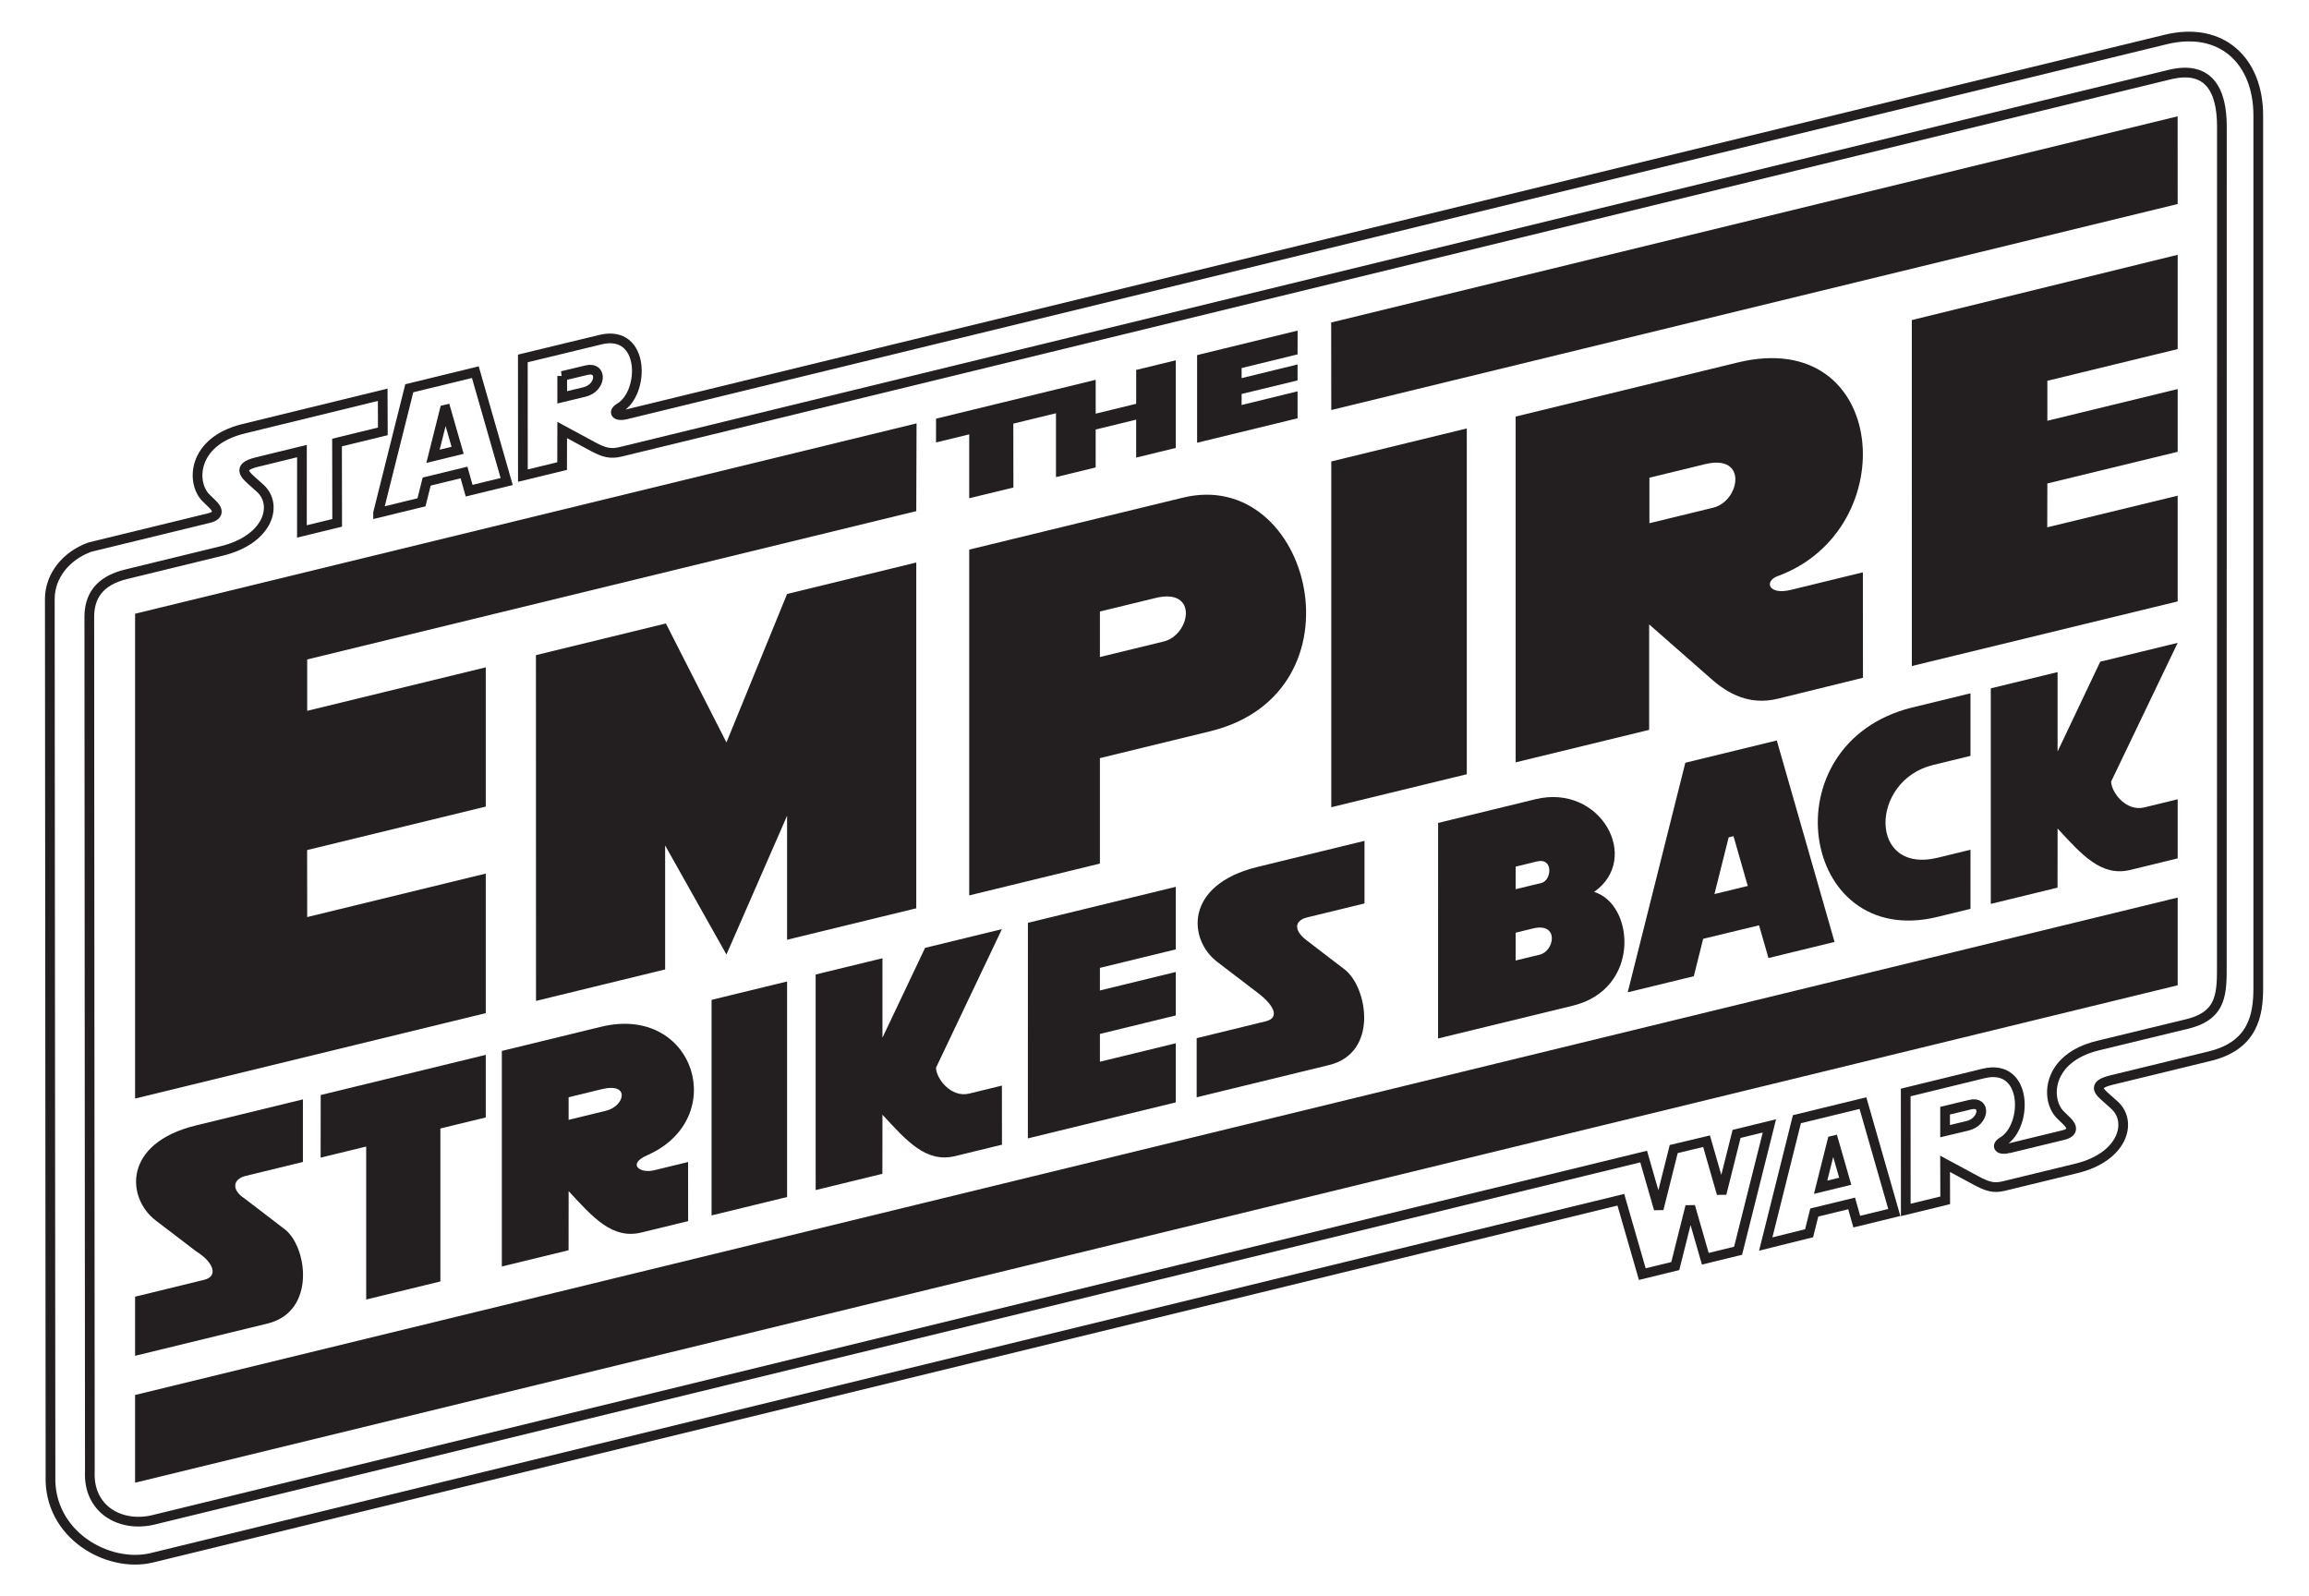 <svg xmlns="http://www.w3.org/2000/svg" width="220.651" height="152.484"><path d="m758.149 1373.87 7.986 34.17-137.31-.93c-51.084-.34-61.196-39.09-50.154-56.41l4.598-7.22c3.982-6.24 3.868-11.98-6.546-12.04l-117.579-.74c-23.993-2.85-43.359-17.87-48.605-39.23L217.177 473.151c-14.895-54.581 33.145-98.611 75.749-98.825l1450.014 9.065 3.57-74.105 32.54.209 27.15 52.341 2.48-52.159 32.34.204 56.82 109.536-32.38-.206-27.15-52.344-2.48 52.163-32.34-.034-27.24-52.516-2.48 52.159-1471.129-9.27c-32.431.381-57.662 24.738-47.803 59.062l188.565 797.579c4.356 17.83 16.1 31.32 44.103 31.36l93.98.59c46.067.29 63.212 30.6 49.573 50.17l-4.44 6.37c-5.829 8.35-13.855 18.45 6.974 18.58l44.761.29-17.797-74.94 34.777.22 17.628 74.93 45.187.29z" style="fill:none;stroke:#231f20;stroke-width:9.302;stroke-linecap:butt;stroke-linejoin:miter;stroke-miterlimit:2.613;stroke-opacity:1;stroke-dasharray:none" transform="matrix(.097 -.023 -.023 -.097 -5.358 191.925)"/><path d="m157.824 585.42-33.51 8.16v-46.328l74.677-18.19-.027 8.385-58.204 14.174v4.91l17.064-4.156v13.307l-17.071 4.154.007 6.403 17.064-4.156v13.337" style="fill:#231f20;fill-opacity:1;fill-rule:evenodd;stroke:none" transform="translate(-111.404 -488.604)"/><path d="m162.626 584.25-.007-33.042 12.417-3.025 5.788 11.37 5.794-14.19 12.346-3.006v33.044l-12.346 3.007v-11.851l-5.794 13.262-5.86-10.425v11.851l-12.338 3.006M200.855 528.612l-.004 2.272 3.172-.771v6.102l4.224-1.024-.009-6.105 4.077-.992v6.102l3.793-.924v-3.625l3.87-.942v3.625l3.784-.921v-8.375l-3.783.921v3.236l-3.87.942v-3.235l-15.254 3.714M225.801 522.537v8.375l9.6-2.335v-2.58l-5.346 1.31v-1.056l5.346-1.294v-1.525l-5.346 1.304v-.962l5.346-1.306.004-2.272-9.603 2.341M238.622 532.7l12.95-3.154v33.044l-12.95 3.154V532.7M294.1 519.19l25.406-6.238v9.01l-12.454 3.031v3.82l12.454-3.031v5.995l-12.454 3.026-.01 4.19 12.463-3.022v10.103l-25.402 6.175-.004-33.06M238.622 527.786l-.009-8.365L319.5 499.72l.005 8.38-80.883 19.687M124.313 612.517v5.647l12.659-3.083c4.758-1.158 3.779-7.608 1.479-9.133l-3.65-2.796c-1.333-.85-1.13-1.884.066-2.175l5.484-1.336v-5.98l-10.215 2.487c-7.028 1.712-6.646 6.944-3.857 9.079l3.885 2.967c1.595.973 2.173 2.368.743 2.712l-6.594 1.61M146.397 612.787l7.091-1.727v-14.618l4.336-1.056v-5.98l-15.773 3.84-.008 5.983 4.354-1.06v14.618M179.402 584.151l7.216-1.757v20.598l-7.215 1.757v-20.598M223.763 593.947v-5.648l-7.25 1.765v-2.657l7.25-1.766v-4.153l-7.25 1.766v-2.16l7.25-1.765v-5.98l-14.13 3.44-.005 20.6 14.134-3.442M299.705 554.856l-5.605 1.365c-13.783 3.441-10.71 23.206 2.439 20.004l3.166-.771.001-5.649-3.11.758c-6.684 1.628-6.517-7.383-.477-8.854l3.586-.874v-5.98M319.506 574.377v8.381l-195.193 47.533v-8.382l195.193-47.532M189.35 602.327l-.002-20.598 6.384-1.554v7.592l4.074-8.585 7.341-1.787-6.296 13.237c0 .99 1.398 2.906 3.172 2.474l3.125-.761.005 5.646-4.47 1.089c-2.79.68-4.64-1.46-6.95-3.955l-.007 5.649-6.377 1.553M225.76 587.812v5.649l12.658-3.083c4.758-1.159 3.671-7.455 1.48-9.134l-3.65-2.796c-1.255-.96-1.132-1.884.065-2.175l5.484-1.336v-5.98l-10.214 2.488c-7.028 1.711-6.65 6.946-3.857 9.078l3.884 2.967c1.485 1.134 2.172 2.363.742 2.712l-6.592 1.61M301.646 574.98v-20.597l6.383-1.554v7.592l4.075-8.584 7.402-1.803-6.358 13.252c0 .99 1.398 2.906 3.172 2.474l3.186-.776v5.648l-4.525 1.101c-2.79.68-4.64-1.46-6.951-3.954l-.005 5.649-6.379 1.553" style="fill:#231f20;fill-opacity:1;fill-rule:evenodd;stroke:none" transform="translate(-111.404 -488.604)"/><path d="m823.728 1339.67-24.286-.15 21.148 40.77h1.209l1.929-40.62zm-88.03-40.77 56.668 109.34 65.158.41 5.064-108.95-37.053-.23-.761 18.1-36.83-.22-9.427-18.19-42.819-.26z" style="fill:none;stroke:#231f20;stroke-width:9.302;stroke-linecap:butt;stroke-linejoin:miter;stroke-miterlimit:2.613;stroke-opacity:1;stroke-dasharray:none" transform="matrix(.097 -.023 -.023 -.097 -5.358 191.925)"/><path d="M297.279 594.743v1.955l2.134-.509c1.618-.386 1.81-2.398.271-2.027l-2.405.58zm-132.15-70.21v2.042l2.124-.512c1.617-.389 1.753-2.457.213-2.089l-2.338.559zm138.218 73.81 5.222-1.268c1.01-.246.888-.806.36-1.322l-.613-.595c-1.467-1.43-1.377-5.434 3.572-6.635l8.511-2.064c3.452-.837 3.326-3.046 3.327-5.89l.005-79.887c0-3.539-1.307-5.846-4.998-4.947L170.73 531.776c-.967.236-1.596.086-2.687-.505l-2.914-1.576-.009 3.447-3.748.912-.005-11.197 7.426-1.798c4.27-1.034 4.25 5.078 1.832 6.51-.724.43-.325.865.563.65l147.177-35.841c5.366-1.307 8.842 2.069 8.842 7.248v83.389c0 2.586-.485 5.504-4.627 6.513l-9.424 2.294c-2.016.491-1.032 1.187-.275 1.865l.577.517c1.771 1.588.835 4.968-3.627 6.052l-6.951 1.69c-.968.235-1.585.04-2.677-.55l-2.924-1.577.012 3.488-3.769.918-.005-11.223 7.436-1.818c4.266-1.044 4.249 5.079 1.832 6.51-.724.43-.326.865.562.649z" style="fill:none;stroke:#231f20;stroke-width:.928;stroke-linecap:butt;stroke-linejoin:miter;stroke-miterlimit:2.613;stroke-opacity:1;stroke-dasharray:none" transform="translate(-111.404 -488.604)"/><path d="m1956.34 351.019-24.29-.155 21.15 40.769 1.21.005 1.93-40.619zm-88.04-40.963 56.68 109.532 65.15.409 5.06-108.956-37.04-.231-.76 18.109-36.84-.228-9.43-18.185-42.82-.45z" style="fill:none;stroke:#231f20;stroke-width:9.302;stroke-linecap:butt;stroke-linejoin:miter;stroke-miterlimit:2.613;stroke-opacity:1;stroke-dasharray:none" transform="matrix(.097 -.023 -.023 -.097 -5.358 191.925)"/><path d="M204.023 574.17v-33.045l20.424-4.965c12.286-2.988 17.67 18.655 2.591 22.327l-10.525 2.563v10.078l-12.49 3.041zm12.49-27.13v4.35l6.096-1.484c2.541-.618 3.369-5.169-.776-4.16l-5.32 1.295M269.023 534.255v4.349l6.095-1.485c2.541-.618 3.37-5.169-.775-4.16l-5.32 1.296zm-12.781 27.198V528.41l21.205-5.163c14.406-3.509 15.973 15.959 3.842 20.407-1.338.491-.89 1.84 1.236 1.322l6.897-1.68.01 10.076-8.12 1.997c-2.706.665-4.745-.454-6.354-1.867l-5.96-5.232v10.079l-12.755 3.105M275.237 574.041l3.186-.776-1.363-4.755-.462.112-1.361 5.42zm-8.286 9.389 5.506-21.939 8.74-2.128 5.52 19.254-6.315 1.537-.9-3.126-5.342 1.29-.893 3.574-6.316 1.538M256.242 580.39v-2.658l1.64-.4c2.544-.62 2.08 2.152.67 2.496l-2.31.562zm0-8.97 2.015-.491c1.647-.401 1.408 1.816.455 2.049l-2.47.6v-2.158zm-7.41-4.176-.004 20.598 12.87-3.133c6.562-1.598 5.887-9.74 2.035-10.87 4.566-3.196.621-10.375-5.59-8.863l-9.311 2.268M165.743 593.457l3.159-.769c2.773-.675 2.202 1.624.414 2.059l-3.573.87v-2.16zm-6.383 16.173v-20.598l9.48-2.309c8.953-2.18 12.363 8.774 4.414 12.275-1.944.857-.7 1.764.631 1.442l3.274-.793.005 5.647-4.47 1.089c-2.79.68-4.64-1.46-6.95-3.955l-.006 5.649-6.378 1.553" style="fill:#231f20;fill-opacity:1;fill-rule:evenodd;stroke:none" transform="translate(-111.404 -488.604)"/></svg>